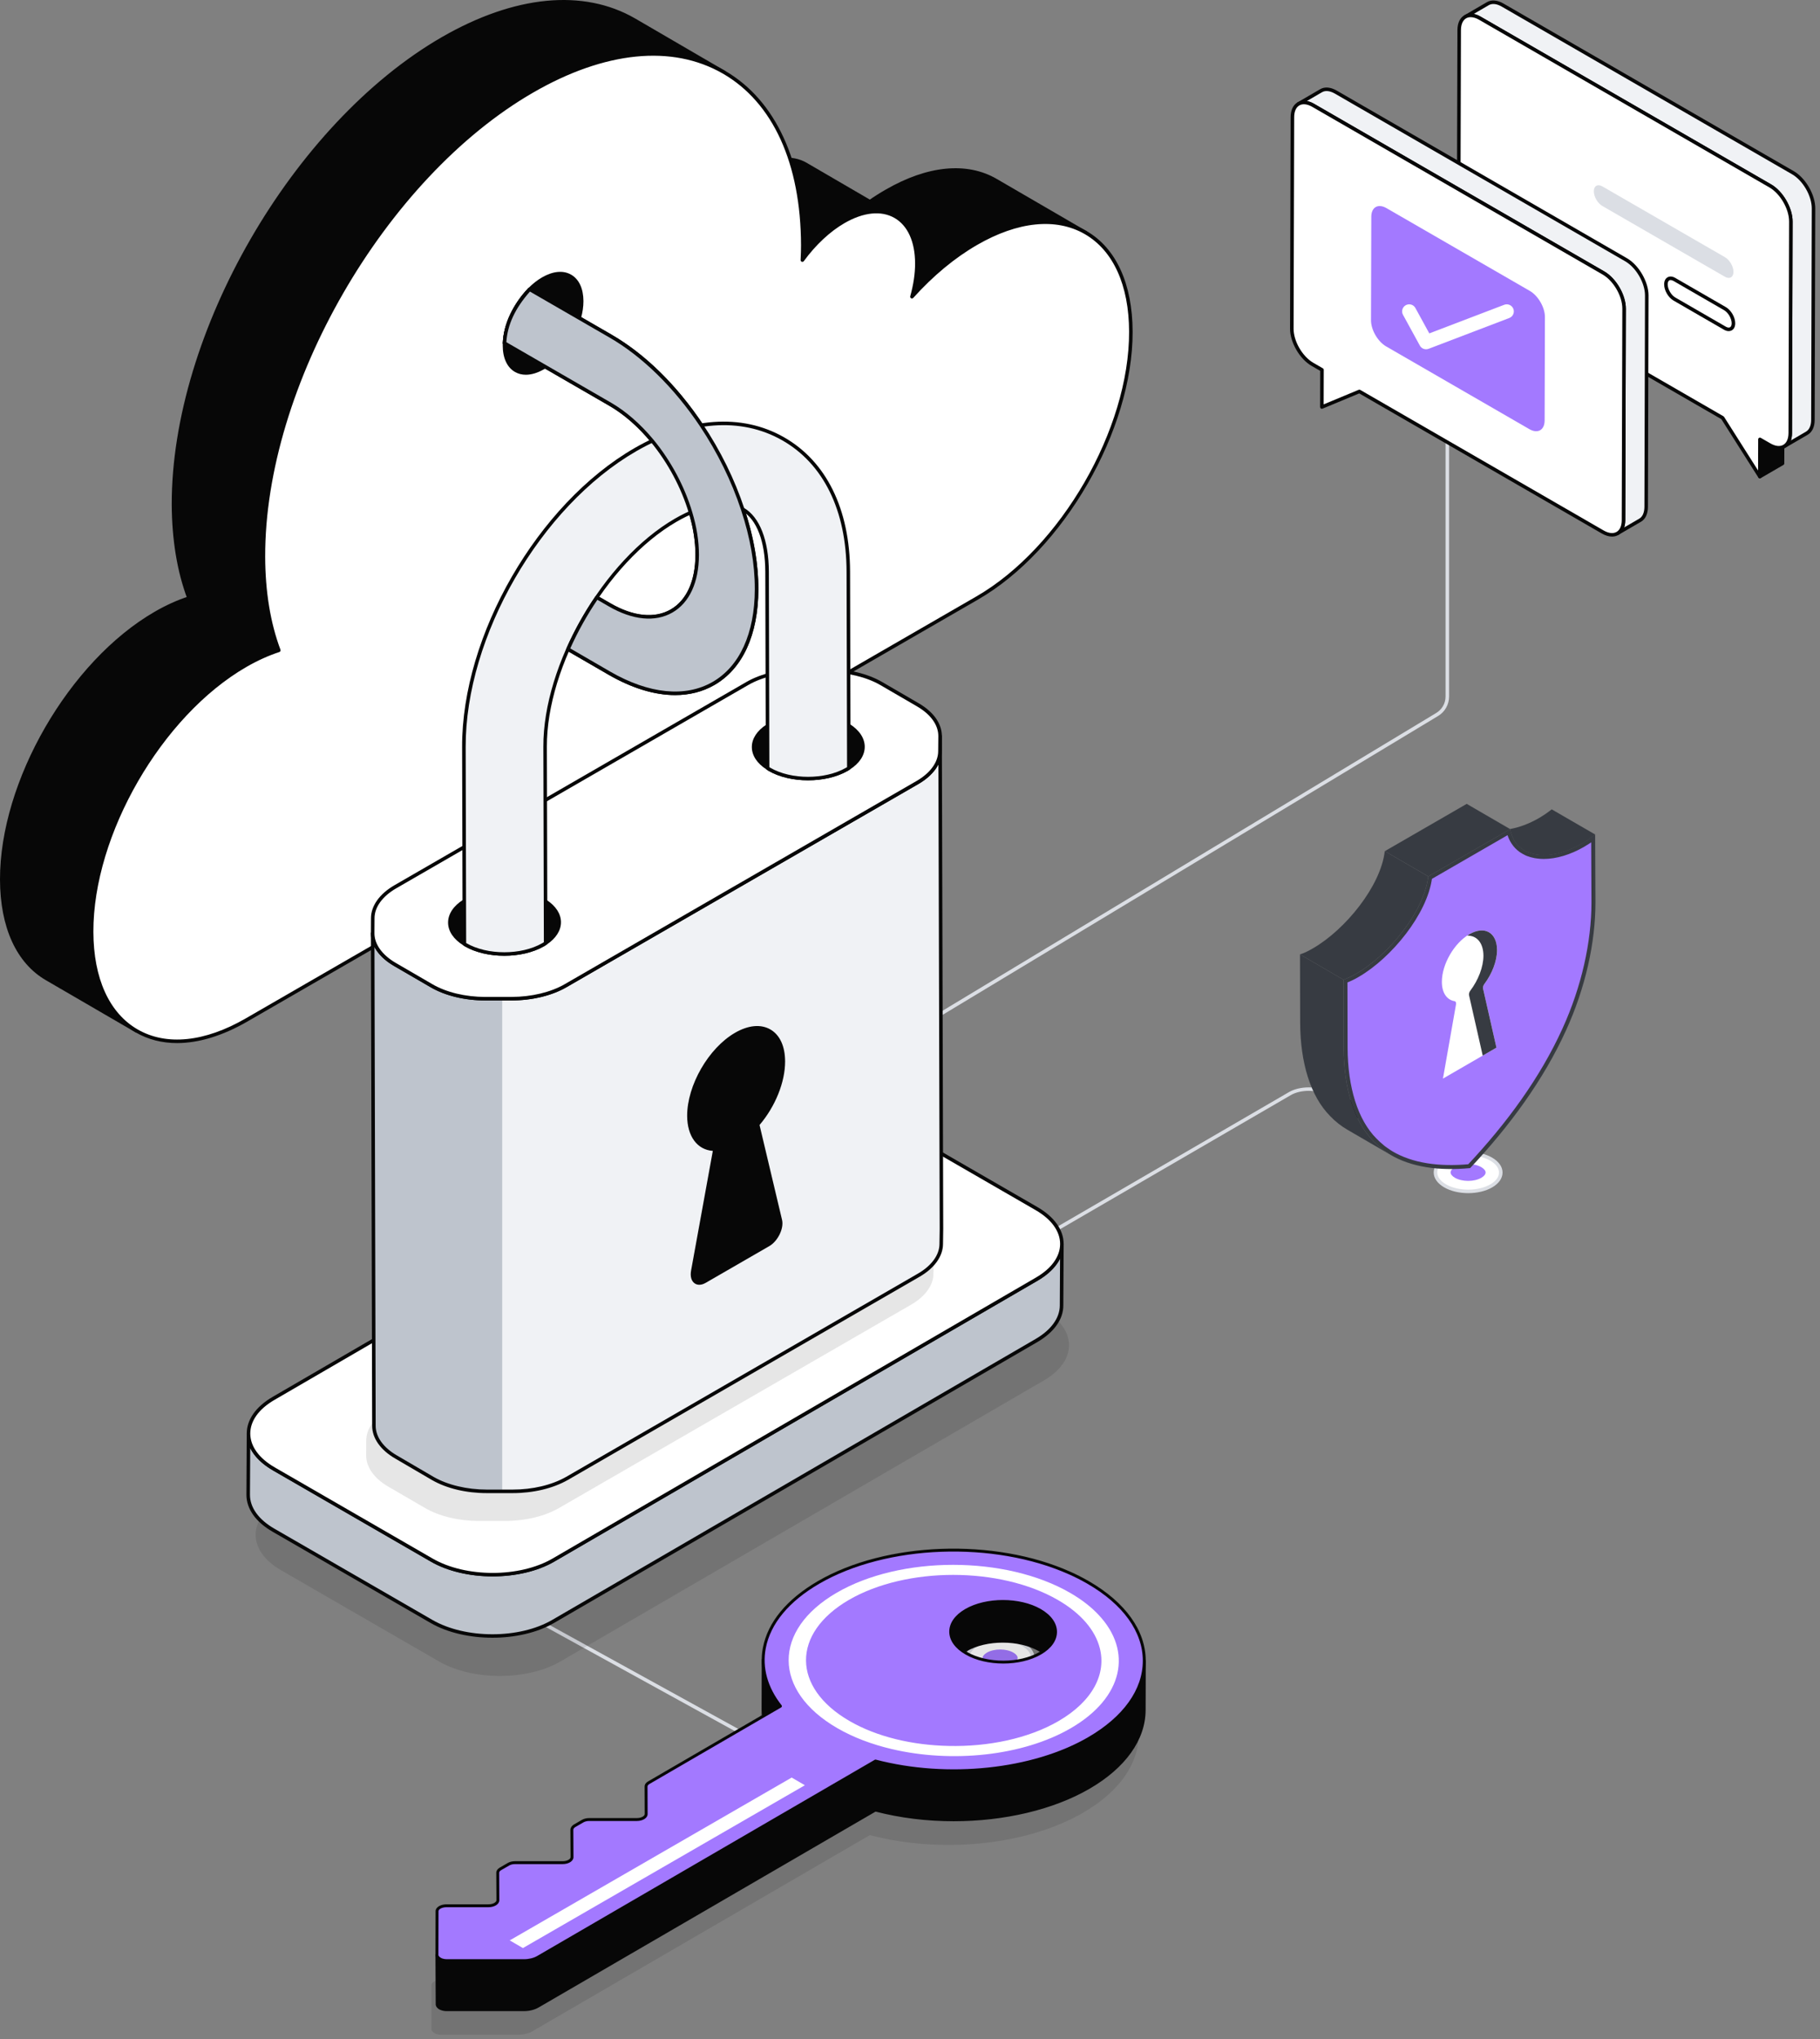 <svg xmlns="http://www.w3.org/2000/svg" width="308" height="345" viewBox="0 0 308 345" fill="none"><rect x="0" y="0" width="308" height="345" fill="#808080" stroke="none"/><path d="M153.494 222.955C153.391 222.955 153.291 222.901 153.236 222.806C153.153 222.663 153.201 222.48 153.344 222.397L218.126 184.767C219.975 183.693 222.992 183.692 224.854 184.767L247.62 197.91C247.763 197.993 247.812 198.176 247.731 198.319C247.645 198.462 247.46 198.509 247.321 198.428L224.554 185.283C222.857 184.304 220.109 184.304 218.428 185.283L153.646 222.913C153.597 222.941 153.545 222.955 153.494 222.955Z" fill="#DBDEE4"></path><path d="M155.316 174.181C155.214 174.181 155.116 174.13 155.059 174.036C154.973 173.895 155.019 173.711 155.16 173.624L243.023 120.64C244.015 120.063 244.631 118.995 244.631 117.849V58.784C244.631 58.618 244.766 58.484 244.93 58.484C245.095 58.484 245.23 58.618 245.23 58.784V117.849C245.23 119.207 244.502 120.473 243.328 121.155L155.469 174.138C155.423 174.167 155.369 174.181 155.316 174.181Z" fill="#DBDEE4"></path><path d="M135.761 298.407C134.851 298.407 133.94 298.172 133.129 297.699L51.148 252.558C51.005 252.475 50.958 252.293 51.041 252.148C51.122 252.005 51.306 251.958 51.451 252.041L133.431 297.181C134.866 298.017 136.654 298.018 138.092 297.182L170.693 278.237C170.838 278.155 171.019 278.202 171.103 278.347C171.186 278.489 171.139 278.672 170.996 278.757L138.394 297.702C137.58 298.17 136.669 298.407 135.761 298.407Z" fill="#DBDEE4"></path><path d="M165.351 278.235C163.185 279.485 163.173 281.512 165.325 282.763C167.477 284.013 170.977 284.013 173.143 282.763C175.309 281.512 175.32 279.485 173.168 278.235C171.016 276.984 167.515 276.984 165.351 278.235Z" fill="white"></path><path d="M169.23 283.992C167.76 283.992 166.291 283.668 165.176 283.02C164.044 282.361 163.42 281.468 163.422 280.504C163.423 279.533 164.056 278.634 165.204 277.972C167.448 276.676 171.09 276.676 173.32 277.972C174.453 278.631 175.076 279.524 175.074 280.488C175.072 281.457 174.44 282.356 173.294 283.018C172.171 283.666 170.699 283.992 169.23 283.992ZM165.502 278.49C164.548 279.041 164.021 279.757 164.019 280.504C164.018 281.244 164.535 281.954 165.477 282.5C167.54 283.7 170.914 283.702 172.994 282.5C173.948 281.949 174.473 281.235 174.475 280.488C174.476 279.748 173.959 279.038 173.017 278.491C170.951 277.29 167.581 277.29 165.502 278.49Z" fill="#DBDEE4"></path><path d="M169.238 281.918C170.083 281.918 170.899 281.726 171.479 281.391C171.945 281.122 172.213 280.792 172.213 280.485C172.213 280.181 171.952 279.855 171.495 279.589C170.919 279.254 170.106 279.062 169.263 279.062C168.419 279.062 167.602 279.254 167.023 279.589C166.556 279.858 166.289 280.19 166.289 280.497C166.289 280.801 166.55 281.127 167.008 281.393C167.581 281.726 168.395 281.918 169.238 281.918Z" fill="#A379FF"></path><path d="M150.17 292.78C151.077 292.78 151.954 292.574 152.577 292.213C153.078 291.924 153.365 291.569 153.365 291.239C153.365 290.914 153.084 290.562 152.593 290.276C151.975 289.917 151.101 289.711 150.195 289.711C149.289 289.711 148.413 289.917 147.79 290.276C147.289 290.565 147.002 290.921 147 291.252C147 291.577 147.281 291.929 147.773 292.213C148.392 292.574 149.266 292.78 150.17 292.78Z" fill="#070707"></path><path d="M183.764 39.388C179.022 36.617 172.434 37.018 165.201 41.175C161.323 43.422 157.627 46.531 154.334 50.194L139.109 41.377C142.435 37.683 146.129 34.573 150.007 32.356C157.242 28.171 163.799 27.77 168.539 30.541L183.764 39.388Z" fill="#070707"></path><path d="M154.337 50.491C154.287 50.491 154.234 50.477 154.188 50.451L138.962 41.635C138.884 41.589 138.83 41.512 138.816 41.423C138.802 41.334 138.828 41.243 138.89 41.175C142.346 37.335 146.037 34.28 149.861 32.094C156.969 27.983 163.658 27.336 168.693 30.28L183.861 39.094C183.879 39.105 183.899 39.115 183.918 39.128C184.061 39.211 184.108 39.394 184.025 39.538C183.942 39.682 183.758 39.728 183.615 39.645C183.614 39.645 183.614 39.645 183.614 39.644L183.561 39.615C178.721 36.818 172.256 37.463 165.351 41.432C161.558 43.628 157.927 46.643 154.557 50.391C154.5 50.457 154.42 50.491 154.337 50.491ZM139.581 41.303L154.277 49.812C157.644 46.1 161.269 43.108 165.054 40.914C170.548 37.758 175.788 36.656 180.213 37.669L168.39 30.8C163.549 27.969 157.071 28.615 150.158 32.615C146.481 34.716 142.925 37.638 139.581 41.303Z" fill="#070707"></path><path d="M151.535 36.64C149.287 35.316 146.179 35.501 142.761 37.502C140.174 38.98 137.743 41.321 135.772 43.998L120.578 35.181C122.549 32.472 124.98 30.132 127.536 28.655C130.985 26.686 134.093 26.5 136.341 27.793L151.535 36.64Z" fill="#070707"></path><path d="M135.774 44.295C135.721 44.295 135.671 44.282 135.625 44.255L120.43 35.439C120.357 35.396 120.304 35.325 120.288 35.242C120.271 35.159 120.288 35.073 120.338 35.004C122.389 32.185 124.891 29.838 127.389 28.395C130.818 26.435 134.05 26.129 136.492 27.531L151.631 36.348C151.648 36.359 151.668 36.37 151.685 36.38H151.686C151.686 36.38 151.688 36.38 151.688 36.382C151.831 36.466 151.877 36.649 151.794 36.792C151.708 36.935 151.528 36.982 151.384 36.899L151.382 36.898H151.381L151.33 36.869C149.088 35.577 146.102 35.892 142.911 37.76C140.486 39.147 138.036 41.423 136.013 44.174C135.956 44.252 135.866 44.295 135.774 44.295ZM121.019 35.089L135.694 43.602C137.76 40.847 140.148 38.649 142.615 37.24C144.891 35.907 147.08 35.328 149.023 35.522L136.193 28.049C133.944 26.757 130.924 27.063 127.688 28.912C125.341 30.268 122.982 32.454 121.019 35.089Z" fill="#070707"></path><path d="M23.108 174.406L7.905 165.571C3.222 162.849 0.32 157.058 0.297 148.825C0.249 132.27 11.888 112.092 26.334 103.751C28.26 102.639 30.168 101.787 31.977 101.195L47.18 110.03C45.371 110.623 43.463 111.474 41.537 112.586C27.091 120.927 15.454 141.105 15.5 157.66C15.523 165.893 18.425 171.684 23.108 174.406Z" fill="#070707"></path><path d="M23.109 174.701C23.057 174.701 23.006 174.688 22.959 174.662L7.755 165.826C2.777 162.933 0.023 156.895 0 148.823C-0.046 132.188 11.7 111.851 26.186 103.488C28.086 102.391 30.003 101.522 31.886 100.906C31.967 100.878 32.055 100.889 32.13 100.932L47.334 109.767C47.435 109.825 47.493 109.941 47.481 110.057C47.469 110.176 47.389 110.274 47.277 110.311C45.434 110.914 43.553 111.765 41.69 112.842C27.37 121.11 15.756 141.214 15.804 157.656C15.825 165.499 18.469 171.35 23.249 174.135L23.263 174.142C23.406 174.225 23.453 174.408 23.37 174.552C23.312 174.648 23.212 174.701 23.109 174.701ZM31.944 101.517C30.143 102.118 28.305 102.955 26.485 104.007C12.165 112.275 0.552 132.378 0.599 148.821C0.621 156.67 3.27 162.526 8.058 165.309L19.887 172.184C16.859 168.888 15.222 163.877 15.204 157.66C15.157 141.025 26.903 120.688 41.389 112.324C43.079 111.349 44.784 110.553 46.464 109.956L31.944 101.517Z" fill="#070707"></path><path d="M122.538 12.235C114.227 7.403 102.744 8.08 90.09 15.405C64.847 29.967 44.498 65.278 44.591 94.216C44.591 100.28 45.514 105.575 47.177 110.038L31.983 101.191C30.321 96.758 29.398 91.433 29.367 85.367C29.306 56.43 49.653 21.15 74.897 6.558C87.549 -0.738 99.033 -1.415 107.345 3.388L122.538 12.235Z" fill="#070707"></path><path d="M47.174 110.335C47.121 110.335 47.069 110.321 47.023 110.295L31.829 101.447C31.769 101.412 31.723 101.358 31.698 101.294C29.981 96.709 29.095 91.351 29.063 85.367C29.001 56.363 49.495 20.893 74.743 6.297C87.085 -0.819 98.716 -1.944 107.491 3.127L122.677 11.971C122.68 11.972 122.682 11.974 122.685 11.976C122.828 12.058 122.875 12.241 122.792 12.386C122.709 12.528 122.525 12.576 122.382 12.493C113.801 7.504 102.385 8.63 90.235 15.663C65.137 30.142 44.793 65.378 44.885 94.213C44.885 100.068 45.748 105.357 47.452 109.932C47.496 110.051 47.461 110.184 47.364 110.266C47.312 110.31 47.243 110.335 47.174 110.335ZM32.224 100.984L46.616 109.364C45.072 104.903 44.289 99.812 44.289 94.213C44.197 65.189 64.675 29.718 89.939 15.144C100.164 9.225 109.899 7.435 117.929 9.897L107.191 3.644C98.608 -1.314 87.189 -0.188 75.044 6.816C49.96 21.316 29.602 56.552 29.663 85.364C29.694 91.233 30.556 96.488 32.224 100.984Z" fill="#070707"></path><path d="M90.084 15.399C115.282 0.851 135.769 12.571 135.852 41.503C135.855 42.338 135.818 43.151 135.781 44.01C137.743 41.317 140.177 38.984 142.752 37.497C149.591 33.548 155.132 36.729 155.155 44.566C155.159 46.372 154.851 48.315 154.324 50.203C157.64 46.523 161.333 43.418 165.205 41.183C179.613 32.866 191.325 39.563 191.372 56.118C191.42 72.696 179.781 92.851 165.375 101.169C150.929 109.509 56.114 164.251 41.706 172.57C27.26 180.91 15.546 174.235 15.5 157.658C15.453 141.103 27.091 120.925 41.537 112.584C43.463 111.472 45.371 110.62 47.18 110.028C45.514 105.583 44.593 100.279 44.577 94.203C44.492 65.271 64.847 29.969 90.084 15.399Z" fill="white"></path><path d="M29.966 176.47C27.425 176.47 25.078 175.879 23.006 174.687C17.997 171.804 15.226 165.757 15.203 157.657C15.157 141.022 26.903 120.686 41.389 112.322C43.191 111.282 45.006 110.448 46.794 109.838C45.141 105.307 44.295 100.048 44.278 94.201C44.197 65.189 64.679 29.721 89.937 15.136C102.251 8.028 113.854 6.885 122.603 11.922C131.302 16.927 136.114 27.432 136.154 41.5C136.156 42.026 136.142 42.54 136.122 43.062C138.048 40.602 140.324 38.553 142.605 37.235C146.017 35.266 149.239 34.955 151.678 36.358C154.104 37.754 155.446 40.668 155.457 44.562C155.462 45.97 155.273 47.529 154.909 49.127C158.113 45.72 161.523 42.963 165.06 40.92C172.141 36.832 178.818 36.178 183.862 39.08C188.877 41.966 191.651 48.014 191.676 56.112C191.723 72.746 179.995 93.072 165.53 101.424L41.861 172.825C37.667 175.247 33.617 176.47 29.966 176.47ZM90.088 15.396L90.237 15.656C65.143 30.143 44.794 65.377 44.877 94.199C44.894 100.1 45.764 105.39 47.464 109.92C47.492 109.997 47.488 110.081 47.453 110.155C47.418 110.229 47.353 110.284 47.276 110.31C45.433 110.914 43.553 111.765 41.69 112.841C27.37 121.11 15.756 141.213 15.804 157.656C15.825 165.532 18.49 171.397 23.307 174.168C28.164 176.962 34.646 176.301 41.561 172.308L165.231 100.907C179.531 92.651 191.126 72.558 191.077 56.115C191.055 48.24 188.387 42.374 183.564 39.599C178.712 36.808 172.249 37.461 165.36 41.439C161.581 43.62 157.944 46.635 154.551 50.4C154.457 50.503 154.303 50.529 154.185 50.461C154.064 50.394 154.002 50.252 154.041 50.119C154.583 48.177 154.867 46.256 154.861 44.563C154.85 40.892 153.615 38.163 151.382 36.877C149.133 35.584 146.124 35.895 142.908 37.752C140.464 39.164 138.022 41.447 136.03 44.182C135.953 44.288 135.81 44.331 135.689 44.288C135.564 44.245 135.481 44.125 135.487 43.993L135.495 43.812C135.529 43.019 135.561 42.27 135.558 41.5C135.52 27.655 130.813 17.333 122.307 12.439C113.748 7.515 102.361 8.656 90.238 15.654L90.088 15.396Z" fill="#070707"></path><g opacity="0.1"><path d="M176.609 221.603C182.318 224.899 182.349 230.237 176.676 233.533L94.869 281.074C89.209 284.362 79.982 284.37 74.272 281.074L47.563 265.654C41.854 262.358 41.835 257.014 47.495 253.724L129.303 206.183C134.975 202.887 144.19 202.887 149.899 206.183L176.609 221.603Z" fill="black"></path></g><path d="M179.71 210.469L179.649 220.855C179.649 222.996 178.242 225.122 175.426 226.775L93.604 274.302C92.012 275.236 90.146 275.893 88.159 276.291C85.237 276.902 82.039 276.933 79.087 276.414C76.869 276.031 74.774 275.328 73.013 274.303L46.306 258.89C43.43 257.237 42.008 255.05 42.008 252.893L42.054 242.553C42.054 244.694 43.492 246.866 46.352 248.503L73.06 263.932C74.803 264.941 76.869 265.646 79.087 266.027C82.054 266.547 85.236 266.517 88.159 265.92C90.178 265.522 92.058 264.865 93.65 263.931L175.472 216.388C178.273 214.751 179.681 212.61 179.71 210.469Z" fill="#BEC4CD"></path><path d="M83.335 277.076C79.552 277.076 75.761 276.242 72.865 274.574L46.15 259.149C43.282 257.503 41.703 255.28 41.703 252.89L41.76 242.548C41.761 242.384 41.895 242.25 42.059 242.25C42.059 242.25 42.059 242.25 42.061 242.25C42.225 242.25 42.359 242.386 42.359 242.55C42.359 244.691 43.832 246.716 46.506 248.252L73.203 263.676C78.827 266.917 87.931 266.917 93.499 263.676L175.317 216.138C177.936 214.604 179.389 212.59 179.407 210.472C179.409 210.306 179.567 210.145 179.708 210.176C179.872 210.177 180.006 210.312 180.005 210.477V210.478V210.48L179.948 220.855C179.948 223.189 178.396 225.384 175.579 227.035L93.761 274.574C90.895 276.242 87.118 277.076 83.335 277.076ZM42.345 244.994L42.302 252.892C42.302 255.056 43.775 257.094 46.449 258.63L73.165 274.055C78.788 277.296 87.894 277.297 93.459 274.055L175.277 226.516C177.902 224.977 179.349 222.964 179.349 220.851L179.392 212.937C178.693 214.329 177.41 215.604 175.618 216.653L93.8 264.192C88.066 267.528 78.693 267.528 72.904 264.192L46.207 248.768C44.36 247.709 43.047 246.413 42.345 244.994Z" fill="#070707"></path><path d="M175.398 204.462C181.107 207.759 181.138 213.096 175.465 216.393L93.658 263.933C87.998 267.222 78.771 267.229 73.062 263.933L46.352 248.513C40.643 245.217 40.624 239.873 46.285 236.583L128.092 189.043C133.764 185.746 142.979 185.746 148.688 189.043L175.398 204.462Z" fill="white"></path><g opacity="0.1"><path d="M65.804 238.381C63.373 239.785 61.995 241.693 61.983 243.678L61.969 246.226C61.958 248.21 63.316 250.12 65.731 251.522L71.914 255.116C74.34 256.525 77.619 257.313 81.057 257.319L85.447 257.313C88.883 257.319 92.182 256.526 94.613 255.122L154.161 220.742C156.593 219.338 157.97 217.43 157.972 215.44L157.996 212.898C157.998 210.907 156.649 209.004 154.226 207.595L148.042 204.001C145.627 202.597 142.337 201.805 138.91 201.805H134.511C131.084 201.805 127.785 202.597 125.355 204.001L65.804 238.381Z" fill="black"></path></g><path d="M83.374 266.698C79.591 266.698 75.803 265.864 72.914 264.196L46.205 248.775C43.34 247.12 41.759 244.904 41.758 242.531C41.755 240.173 43.309 237.97 46.135 236.327L127.944 188.785C133.687 185.447 143.06 185.447 148.84 188.785L175.55 204.204C178.417 205.86 179.999 208.078 180.002 210.448C180.005 212.805 178.448 215.007 175.619 216.652L93.81 264.193C90.938 265.864 87.157 266.698 83.374 266.698ZM138.378 186.872C134.704 186.872 131.033 187.683 128.245 189.302L46.437 236.844C43.801 238.376 42.352 240.394 42.355 242.531C42.358 244.681 43.831 246.715 46.502 248.257L73.212 263.677C78.826 266.918 87.93 266.918 93.507 263.677L175.316 216.136C177.955 214.603 179.405 212.583 179.403 210.451C179.4 208.303 177.926 206.269 175.25 204.725L148.541 189.305C145.733 187.683 142.052 186.872 138.378 186.872Z" fill="#070707"></path><path d="M159.33 207.907L159.292 210.44C159.292 212.431 157.9 214.344 155.484 215.736L95.948 250.121C93.494 251.513 90.207 252.305 86.768 252.305H82.379C78.939 252.305 75.653 251.513 73.237 250.121L67.052 246.507C64.635 245.115 63.282 243.201 63.282 241.231L63.07 157.903C63.07 159.875 64.424 161.769 66.84 163.16L73.025 166.754C75.441 168.166 78.727 168.959 82.167 168.959H86.536C89.976 168.959 93.282 168.166 95.716 166.754L155.27 132.386C157.706 130.975 159.078 129.063 159.078 127.07L159.098 124.539L159.33 207.907Z" fill="#F0F2F5"></path><path d="M84.989 168.955H82.167C78.727 168.955 75.441 168.162 73.025 166.75L66.84 163.156C64.424 161.765 63.07 159.871 63.07 157.898L63.282 241.226C63.282 243.199 64.635 245.111 67.052 246.503L73.237 250.117C75.653 251.508 78.939 252.301 82.379 252.301H84.987V168.955H84.989Z" fill="#BEC4CD"></path><path d="M86.763 252.607H82.376C78.874 252.607 75.573 251.818 73.083 250.383L66.896 246.767C64.408 245.334 62.979 243.316 62.979 241.232L62.766 157.925C62.766 157.919 62.766 157.911 62.766 157.905C62.766 157.905 62.766 157.905 62.766 157.904C62.766 157.738 62.899 157.604 63.065 157.604C63.23 157.604 63.365 157.738 63.365 157.902V157.924C63.374 159.768 64.692 161.581 66.985 162.902L73.171 166.498C75.561 167.892 78.752 168.66 82.162 168.66H86.531C89.896 168.66 93.189 167.872 95.562 166.498L155.116 132.13C157.44 130.782 158.773 128.939 158.773 127.073L158.793 124.539C158.795 124.374 158.928 124.242 159.093 124.242C159.093 124.242 159.093 124.242 159.094 124.242C159.259 124.242 159.392 124.376 159.392 124.54L159.624 207.907C159.624 207.908 159.624 207.91 159.624 207.913L159.586 210.446C159.586 212.522 158.142 214.548 155.628 215.997L96.094 250.383C93.562 251.818 90.249 252.607 86.763 252.607ZM63.371 160.223L63.578 241.232C63.578 243.096 64.898 244.926 67.197 246.25L73.384 249.865C75.749 251.226 79.026 252.008 82.376 252.008H86.763C90.148 252.008 93.357 251.246 95.797 249.864L155.328 215.478C157.654 214.138 158.987 212.303 158.987 210.441L159.025 207.907L158.807 129.325C158.168 130.574 157.007 131.726 155.417 132.647L95.863 167.015C93.366 168.462 90.051 169.259 86.532 169.259H82.164C78.651 169.259 75.35 168.462 72.869 167.015L66.684 163.421C65.145 162.535 64.011 161.427 63.371 160.223Z" fill="#070707"></path><path d="M66.898 150.022C64.466 151.426 63.089 153.334 63.076 155.318L63.063 157.866C63.052 159.851 64.41 161.76 66.824 163.163L73.008 166.757C75.433 168.165 78.713 168.953 82.15 168.959L86.54 168.953C89.976 168.959 93.276 168.167 95.707 166.763L155.255 132.383C157.686 130.979 159.066 129.071 159.066 127.08L159.09 124.538C159.092 122.548 157.743 120.645 155.319 119.236L149.135 115.642C146.721 114.238 143.431 113.445 140.004 113.445H135.605C132.178 113.445 128.879 114.238 126.449 115.642L66.898 150.022Z" fill="white"></path><path d="M82.155 169.262C78.64 169.255 75.341 168.46 72.862 167.019L66.676 163.425C64.18 161.973 62.757 159.949 62.766 157.868L62.781 155.319C62.792 153.24 64.24 151.215 66.752 149.765L126.299 115.385C128.76 113.964 132.151 113.148 135.606 113.148H140.005C143.458 113.148 146.842 113.964 149.289 115.385L155.472 118.979C158.002 120.449 159.394 122.424 159.392 124.541L159.368 127.086C159.366 129.164 157.922 131.192 155.406 132.645L95.859 167.025C93.403 168.443 90.022 169.255 86.58 169.255C86.567 169.255 86.555 169.255 86.543 169.255L82.155 169.262ZM135.607 113.749C132.256 113.749 128.973 114.535 126.6 115.906L67.053 150.286C64.73 151.627 63.391 153.462 63.382 155.324L63.366 157.872C63.357 159.732 64.673 161.568 66.979 162.909L73.164 166.503C75.553 167.891 78.746 168.658 82.155 168.664L86.544 168.658C86.557 168.658 86.567 168.658 86.581 168.658C89.922 168.658 93.194 167.875 95.561 166.508L155.108 132.127C157.435 130.783 158.769 128.946 158.77 127.085L158.795 124.539C158.796 122.649 157.509 120.858 155.171 119.498L148.987 115.904C146.631 114.534 143.357 113.749 140.006 113.749H135.607Z" fill="#070707"></path><path d="M143.645 129.937C143.542 130.023 143.422 130.092 143.301 130.16C139.676 132.239 133.833 132.256 130.225 130.16C130.105 130.09 130.002 130.023 129.898 129.937C126.737 127.926 126.754 124.833 129.881 122.822C130.001 122.736 130.122 122.65 130.259 122.581C133.885 120.484 139.744 120.467 143.353 122.564C143.456 122.616 143.542 122.684 143.628 122.736C146.841 124.765 146.841 127.909 143.645 129.937Z" fill="#070707"></path><path d="M136.747 132.018C134.325 132.018 131.91 131.485 130.076 130.421C129.942 130.344 129.827 130.267 129.709 130.17C128.127 129.166 127.237 127.817 127.234 126.39C127.231 124.962 128.115 123.607 129.723 122.573C129.846 122.486 129.976 122.392 130.128 122.317C133.821 120.182 139.83 120.172 143.505 122.309C143.565 122.338 143.634 122.384 143.699 122.427L143.783 122.483C145.433 123.524 146.339 124.893 146.341 126.341C146.344 127.782 145.448 129.146 143.823 130.183C143.711 130.273 143.584 130.347 143.455 130.421C141.598 131.485 139.169 132.018 136.747 132.018ZM136.836 121.303C134.513 121.303 132.185 121.817 130.411 122.843C130.273 122.913 130.168 122.989 130.061 123.066C128.617 123.995 127.83 125.172 127.833 126.389C127.836 127.604 128.628 128.774 130.061 129.686C130.18 129.783 130.271 129.841 130.377 129.901C133.876 131.935 139.61 131.935 143.157 129.901C143.264 129.84 143.369 129.782 143.458 129.708C143.467 129.7 143.478 129.693 143.49 129.685C144.946 128.76 145.746 127.573 145.745 126.339C145.743 125.104 144.937 123.914 143.471 122.991L143.367 122.923C143.321 122.893 143.275 122.86 143.223 122.834C141.461 121.813 139.151 121.303 136.836 121.303Z" fill="#070707"></path><path d="M92.343 159.564C92.204 159.667 92.067 159.753 91.912 159.839C88.269 161.935 82.411 161.935 78.801 159.839C78.732 159.805 78.663 159.753 78.595 159.7C75.296 157.673 75.313 154.493 78.578 152.449C78.681 152.38 78.767 152.311 78.87 152.26C82.478 150.163 88.338 150.163 91.946 152.26C92.084 152.329 92.204 152.415 92.324 152.5C95.401 154.512 95.401 157.536 92.343 159.564Z" fill="#070707"></path><path d="M85.348 161.699C82.918 161.699 80.495 161.164 78.653 160.095C78.59 160.064 78.511 160.008 78.432 159.948C76.762 158.922 75.834 157.551 75.828 156.094C75.822 154.63 76.742 153.245 78.421 152.194L78.492 152.145C78.573 152.086 78.651 152.034 78.739 151.99C82.413 149.856 88.411 149.856 92.099 151.999C92.234 152.065 92.368 152.16 92.501 152.254C94.064 153.275 94.931 154.613 94.934 156.017C94.939 157.421 94.08 158.765 92.517 159.805C92.372 159.914 92.225 160.004 92.061 160.097C90.208 161.164 87.775 161.699 85.348 161.699ZM85.407 150.984C83.095 150.984 80.785 151.495 79.026 152.518C78.948 152.558 78.894 152.596 78.837 152.636L78.75 152.698C77.246 153.639 76.423 154.843 76.429 156.092C76.435 157.335 77.26 158.525 78.756 159.445C78.842 159.507 78.889 159.545 78.939 159.57C82.471 161.62 88.218 161.619 91.767 159.577C91.913 159.496 92.039 159.418 92.167 159.322C92.171 159.319 92.176 159.315 92.182 159.312C93.577 158.386 94.343 157.217 94.338 156.02C94.335 154.825 93.564 153.664 92.167 152.75C92.048 152.665 91.941 152.589 91.818 152.527C90.045 151.497 87.725 150.984 85.407 150.984Z" fill="#070707"></path><path d="M98.434 50.939C98.434 51.854 98.293 52.825 98.019 53.794C97.147 57.043 94.901 60.324 92.232 62.013C92.133 62.079 92.024 62.144 91.915 62.21C88.318 64.291 85.386 62.612 85.375 58.471C85.375 58.33 85.375 58.199 85.386 58.056C85.506 54.928 87.238 51.343 89.627 48.956C90.335 48.248 91.087 47.647 91.883 47.189C95.48 45.106 98.413 46.796 98.434 50.939Z" fill="#070707"></path><path d="M88.99 63.402C88.319 63.402 87.698 63.243 87.149 62.927C85.82 62.164 85.084 60.58 85.078 58.468C85.078 58.318 85.078 58.179 85.09 58.029C85.21 54.9 86.907 51.249 89.417 48.74C90.167 47.991 90.947 47.381 91.735 46.926C93.571 45.865 95.317 45.702 96.65 46.467C97.985 47.232 98.725 48.819 98.736 50.934V50.935C98.736 51.88 98.593 52.868 98.311 53.872C97.4 57.272 95.078 60.566 92.396 62.264C92.313 62.32 92.211 62.38 92.11 62.442C91.004 63.082 89.946 63.402 88.99 63.402ZM94.798 46.592C93.956 46.592 93.015 46.879 92.035 47.446C91.291 47.874 90.552 48.452 89.841 49.164C87.433 51.573 85.803 55.066 85.689 58.066C85.677 58.212 85.677 58.336 85.677 58.468C85.683 60.356 86.311 61.755 87.447 62.408C88.588 63.064 90.122 62.899 91.769 61.947C91.893 61.872 91.984 61.816 92.067 61.761C94.637 60.136 96.858 56.978 97.733 53.713C98.001 52.757 98.137 51.825 98.137 50.935C98.128 49.042 97.494 47.639 96.354 46.985C95.892 46.724 95.368 46.592 94.798 46.592Z" fill="#070707"></path><path d="M98.434 96.203C98.434 97.206 98.271 98.263 97.955 99.321C96.996 102.591 94.685 105.84 91.981 107.431C91.96 107.453 91.938 107.463 91.915 107.474C88.318 109.555 85.386 107.878 85.375 103.746V103.626C85.397 100.498 87.086 96.868 89.451 94.404C90.204 93.619 91.021 92.954 91.883 92.464C95.48 90.383 98.413 92.06 98.434 96.203Z" fill="#070707"></path><path d="M88.999 108.669C88.327 108.669 87.7 108.511 87.146 108.193C85.819 107.43 85.084 105.851 85.078 103.745V103.623C85.1 100.502 86.732 96.802 89.238 94.195C90.036 93.363 90.876 92.692 91.735 92.202C93.575 91.139 95.32 90.976 96.653 91.739C97.985 92.503 98.724 94.086 98.735 96.198V96.2C98.735 97.232 98.569 98.31 98.242 99.403C97.234 102.843 94.836 106.093 92.135 107.685C92.142 107.691 92.093 107.718 92.049 107.74C90.986 108.356 89.946 108.669 88.999 108.669ZM94.804 91.864C93.961 91.864 93.018 92.151 92.035 92.719C91.224 93.182 90.43 93.816 89.671 94.607C87.265 97.111 85.697 100.65 85.677 103.623V103.742C85.683 105.623 86.31 107.019 87.445 107.671C88.589 108.327 90.121 108.164 91.769 107.21C91.786 107.193 91.81 107.179 91.832 107.167C94.409 105.649 96.701 102.534 97.669 99.23C97.981 98.192 98.137 97.172 98.137 96.198C98.128 94.308 97.495 92.908 96.359 92.255C95.896 91.996 95.374 91.864 94.804 91.864Z" fill="#070707"></path><path d="M103.3 56.858L98.019 53.801L89.627 48.961C87.082 51.767 85.55 54.778 85.386 58.062L92.232 62.019L103.268 68.399C111.41 73.098 118.015 84.542 117.993 93.906C117.961 103.259 111.312 107.051 103.17 102.343L97.953 99.329L89.452 94.413C87.086 96.876 85.397 100.506 85.375 103.635L91.98 107.44L103.136 113.897C116.826 121.8 127.999 115.434 128.042 99.704C128.087 83.977 116.99 64.76 103.3 56.858Z" fill="#BEC4CD"></path><path d="M114.256 117.6C110.791 117.6 106.957 116.443 102.989 114.153L85.227 103.891C85.133 103.837 85.077 103.737 85.078 103.63C85.1 100.512 86.732 96.812 89.238 94.204C89.334 94.104 89.485 94.082 89.603 94.151L103.321 102.08C107.175 104.309 110.791 104.679 113.499 103.121C116.19 101.575 117.681 98.302 117.697 93.902C117.718 84.631 111.178 73.306 103.12 68.657L85.238 58.318C85.141 58.261 85.083 58.157 85.089 58.043C85.249 54.819 86.66 51.782 89.407 48.755C89.502 48.65 89.657 48.626 89.778 48.696L103.453 56.593C117.224 64.54 128.389 83.88 128.346 99.701C128.324 107.392 125.681 113.142 120.905 115.892C118.924 117.035 116.681 117.6 114.256 117.6ZM85.68 103.461L103.289 113.635C109.837 117.414 115.986 118.035 120.606 115.376C125.189 112.737 127.725 107.17 127.747 99.702C127.79 84.072 116.757 64.967 103.154 57.114L89.689 49.338C87.198 52.14 85.891 54.943 85.699 57.892L103.421 68.139C111.645 72.884 118.319 84.442 118.297 93.906C118.28 98.527 116.683 101.985 113.798 103.642C110.894 105.31 107.069 104.94 103.023 102.601L89.51 94.79C87.241 97.231 85.757 100.592 85.68 103.461Z" fill="#070707"></path><path d="M143.645 129.93C143.542 130.016 143.422 130.085 143.301 130.153C139.676 132.233 133.833 132.25 130.225 130.153C130.105 130.084 130.002 130.016 129.898 129.93L129.881 122.815L129.812 96.733C129.795 91.492 128.3 87.643 125.721 86.165C123.092 84.687 118.968 85.34 114.38 87.987C102.351 94.946 92.197 112.49 92.247 126.322L92.317 152.491L92.333 159.554C92.195 159.656 92.058 159.742 91.903 159.828C88.26 161.925 82.402 161.925 78.792 159.828C78.723 159.795 78.654 159.742 78.586 159.69L78.569 152.439L78.5 126.356C78.448 107.592 91.181 85.511 107.506 76.078C116.544 70.871 125.428 70.201 132.507 74.223C139.604 78.261 143.522 86.251 143.556 96.699L143.625 122.731L143.645 129.93Z" fill="#F0F2F5"></path><path d="M85.34 161.695C82.91 161.695 80.486 161.161 78.644 160.092C78.581 160.061 78.503 160.004 78.423 159.944C78.348 159.888 78.289 159.791 78.289 159.696L78.203 126.361C78.151 107.499 90.958 85.301 107.358 75.822C116.505 70.554 125.491 69.895 132.658 73.965C139.846 78.056 143.824 86.13 143.858 96.7L143.944 129.932C143.944 130.022 143.906 130.106 143.837 130.163C143.721 130.26 143.588 130.336 143.453 130.415C139.739 132.545 133.739 132.544 130.074 130.416C129.94 130.339 129.825 130.263 129.707 130.166C129.638 130.109 129.598 130.025 129.598 129.936L129.512 96.738C129.495 91.612 128.059 87.854 125.572 86.428C123.033 85.003 119.009 85.665 114.53 88.25C102.564 95.174 92.496 112.611 92.548 126.326L92.634 159.559C92.634 159.653 92.59 159.742 92.514 159.798C92.367 159.911 92.218 160.003 92.05 160.095C90.199 161.161 87.766 161.695 85.34 161.695ZM78.89 159.542C78.902 159.551 78.918 159.559 78.93 159.565C82.463 161.616 88.209 161.614 91.758 159.573C91.858 159.517 91.949 159.462 92.038 159.404L91.952 126.327C91.9 112.424 102.103 94.749 114.233 87.731C118.901 85.038 123.144 84.375 125.87 85.908C128.549 87.444 130.096 91.39 130.114 96.736L130.2 129.787C130.255 129.826 130.314 129.862 130.377 129.899C133.876 131.932 139.61 131.932 143.156 129.899C143.222 129.86 143.287 129.823 143.35 129.785L143.264 96.704C143.23 86.358 139.361 78.467 132.367 74.487C125.392 70.525 116.617 71.185 107.664 76.343C91.433 85.723 78.756 107.694 78.807 126.361L78.89 159.542Z" fill="#070707"></path><path d="M124.546 174.986C120.15 177.524 116.578 183.709 116.594 188.783C116.605 192.343 118.385 194.425 120.993 194.423L117.25 215.016C116.953 216.68 117.936 217.551 119.282 216.773L130.049 210.557C131.395 209.78 132.369 207.78 132.064 206.462L128.217 190.251C130.817 187.245 132.58 183.118 132.57 179.558C132.556 174.486 128.962 172.438 124.546 174.986Z" fill="#070707"></path><path d="M118.34 217.359C118.051 217.359 117.784 217.281 117.558 217.121C116.997 216.73 116.776 215.942 116.951 214.963L120.631 194.709C117.991 194.524 116.3 192.24 116.289 188.784C116.274 183.62 119.908 177.314 124.392 174.726C126.631 173.433 128.752 173.233 130.367 174.161C131.97 175.084 132.856 176.999 132.864 179.557C132.875 183.062 131.219 187.177 128.537 190.33L132.35 206.394C132.683 207.835 131.634 209.983 130.193 210.816L119.426 217.032C119.052 217.25 118.681 217.359 118.34 217.359ZM120.989 194.123C121.078 194.123 121.163 194.163 121.218 194.23C121.275 194.298 121.3 194.388 121.284 194.476L117.541 215.069C117.41 215.797 117.547 216.381 117.902 216.631C118.201 216.842 118.636 216.799 119.128 216.515L129.895 210.298C131.116 209.593 132.045 207.727 131.769 206.531L127.921 190.321C127.9 190.227 127.924 190.129 127.986 190.057C130.635 186.993 132.277 182.971 132.267 179.56C132.259 177.225 131.48 175.493 130.069 174.682C128.649 173.864 126.74 174.064 124.693 175.245C120.375 177.737 116.874 183.81 116.89 188.782C116.897 192.077 118.467 194.123 120.986 194.123C120.986 194.123 120.988 194.123 120.989 194.123Z" fill="#070707"></path><path d="M125.677 86.14C124.055 81.21 121.646 76.344 118.689 71.928C114.471 65.615 109.12 60.2 103.292 56.843L98.015 53.787L89.617 48.945C87.072 51.753 85.538 54.759 85.375 58.054L92.226 62.009L103.256 68.385C105.825 69.87 108.246 72.028 110.367 74.586C113.275 78.117 115.582 82.421 116.855 86.726C117.591 89.147 117.978 91.58 117.978 93.889C117.954 103.246 111.303 107.04 103.156 102.323L100.998 101.076C99.113 103.833 97.466 106.79 96.119 109.823L103.131 113.89C116.818 121.789 127.985 115.425 128.036 99.692C128.047 95.336 127.199 90.706 125.677 86.14Z" fill="#BEC4CD"></path><path d="M114.246 117.593C110.782 117.593 106.948 116.438 102.984 114.149L95.972 110.082C95.838 110.005 95.786 109.841 95.847 109.701C97.21 106.635 98.86 103.677 100.753 100.906C100.841 100.777 101.015 100.737 101.15 100.815L103.308 102.062C107.165 104.294 110.782 104.666 113.493 103.108C116.183 101.562 117.671 98.287 117.683 93.886C117.683 91.616 117.31 89.235 116.573 86.813C115.316 82.563 113.032 78.29 110.138 74.775C107.983 72.176 105.552 70.055 103.11 68.644L85.228 58.314C85.131 58.257 85.072 58.153 85.079 58.041C85.238 54.816 86.651 51.775 89.399 48.746C89.495 48.642 89.651 48.619 89.771 48.688L103.446 56.586C109.142 59.867 114.501 65.115 118.941 71.763C121.929 76.225 124.357 81.165 125.964 86.046C127.551 90.807 128.349 95.399 128.337 99.692C128.312 107.388 125.669 113.138 120.892 115.888C118.91 117.028 116.668 117.593 114.246 117.593ZM96.505 109.699L103.283 113.632C109.83 117.409 115.977 118.026 120.592 115.37C125.177 112.731 127.715 107.163 127.738 99.692C127.75 95.464 126.962 90.937 125.396 86.237V86.235C123.804 81.405 121.402 76.516 118.444 72.098C114.117 65.619 108.684 60.295 103.147 57.105L89.682 49.328C87.188 52.135 85.88 54.938 85.688 57.889L103.409 68.127C105.914 69.574 108.401 71.743 110.601 74.397C113.545 77.972 115.869 82.322 117.147 86.644C117.9 89.122 118.282 91.561 118.282 93.891C118.27 98.514 116.676 101.973 113.793 103.631C110.888 105.3 107.059 104.927 103.01 102.583L101.093 101.474C99.334 104.075 97.792 106.839 96.505 109.699Z" fill="#070707"></path><path d="M297.82 80.626L301.656 78.398L301.673 72.109L297.837 74.338L297.82 80.626Z" fill="#070707"></path><path d="M297.821 80.927C297.771 80.927 297.719 80.914 297.672 80.888C297.58 80.834 297.523 80.734 297.523 80.628L297.54 74.34C297.54 74.234 297.597 74.135 297.689 74.082L301.525 71.853C301.618 71.799 301.732 71.799 301.826 71.853C301.918 71.907 301.975 72.006 301.975 72.112L301.958 78.401C301.958 78.507 301.901 78.605 301.809 78.659L297.973 80.888C297.926 80.914 297.872 80.927 297.821 80.927ZM298.138 74.512L298.121 80.106L301.356 78.226L301.373 72.632L298.138 74.512Z" fill="#070707"></path><path d="M247.969 2.847C248.602 2.475 249.486 2.526 250.451 3.088L299.584 31.453C301.523 32.568 303.08 35.281 303.071 37.491L302.971 73.271C302.971 74.376 302.58 75.149 301.947 75.521L305.784 73.289C306.417 72.917 306.808 72.143 306.808 71.039L306.908 35.269C306.919 33.047 305.351 30.335 303.421 29.22L254.288 0.854C253.323 0.292 252.439 0.242 251.806 0.613L247.969 2.847Z" fill="#F0F2F5"></path><path d="M301.941 75.821C301.838 75.821 301.738 75.769 301.683 75.672C301.6 75.529 301.648 75.346 301.789 75.262C302.356 74.93 302.666 74.222 302.666 73.269L302.766 37.488C302.775 35.366 301.277 32.773 299.43 31.71L250.296 3.346C249.474 2.867 248.686 2.778 248.127 3.097L248.115 3.105C247.971 3.188 247.789 3.14 247.705 2.997C247.622 2.855 247.67 2.672 247.811 2.587C247.817 2.584 247.822 2.581 247.828 2.578L251.649 0.356C252.4 -0.085 253.413 0.002 254.433 0.597L303.565 28.96C305.58 30.125 307.209 32.956 307.2 35.269L307.1 71.038C307.1 72.211 306.684 73.102 305.928 73.546L302.092 75.778C302.044 75.807 301.993 75.821 301.941 75.821ZM249.394 2.36C249.785 2.434 250.19 2.59 250.597 2.829L299.729 31.192C301.744 32.35 303.374 35.177 303.365 37.491L303.265 73.271C303.265 73.732 303.201 74.15 303.076 74.514L305.626 73.03C306.191 72.698 306.501 71.99 306.501 71.038L306.603 35.267C306.612 33.145 305.114 30.547 303.267 29.48L254.133 1.114C253.304 0.63 252.509 0.544 251.953 0.872L249.394 2.36Z" fill="#070707"></path><path d="M250.446 3.08C248.515 1.965 246.943 2.868 246.937 5.086L246.836 40.859C246.83 43.079 248.39 45.788 250.321 46.903L291.512 70.685L297.813 80.622L297.831 74.333L299.455 75.27C301.385 76.385 302.957 75.482 302.963 73.264L303.064 37.491C303.07 35.271 301.51 32.562 299.579 31.447L250.446 3.08Z" fill="white"></path><path d="M297.817 80.924C297.717 80.924 297.62 80.873 297.565 80.784L291.303 70.911L250.175 47.166C248.164 46.005 246.534 43.177 246.539 40.862L246.64 5.089C246.644 3.906 247.063 3.015 247.82 2.579C248.577 2.143 249.567 2.229 250.597 2.825L299.731 31.192C301.741 32.353 303.371 35.181 303.365 37.495L303.265 73.269C303.262 74.451 302.843 75.344 302.085 75.778C301.328 76.216 300.341 76.129 299.308 75.533L298.133 74.854L298.116 80.625C298.116 80.758 298.027 80.875 297.9 80.912C297.872 80.919 297.845 80.924 297.817 80.924ZM248.885 2.903C248.602 2.903 248.344 2.967 248.118 3.096C247.554 3.421 247.243 4.129 247.239 5.089L247.138 40.862C247.132 42.986 248.63 45.581 250.474 46.645L291.665 70.427C291.707 70.452 291.742 70.485 291.768 70.527L297.52 79.597L297.536 74.335C297.536 74.229 297.593 74.129 297.685 74.077C297.779 74.023 297.891 74.023 297.984 74.077L299.608 75.013C300.447 75.497 301.219 75.585 301.787 75.259C302.351 74.935 302.663 74.227 302.668 73.266L302.769 37.492C302.777 35.369 301.281 32.774 299.434 31.709L250.301 3.342C249.794 3.05 249.312 2.903 248.885 2.903Z" fill="#070707"></path><path d="M271.169 31.534C270.373 31.075 269.73 31.442 269.727 32.356C269.724 33.27 270.364 34.385 271.16 34.844L291.908 46.823C292.704 47.282 293.353 46.912 293.356 45.998C293.359 45.084 292.713 43.972 291.917 43.513L271.169 31.534Z" fill="#DBDEE4"></path><path d="M283.364 47.276C282.569 46.817 281.925 47.184 281.922 48.098C281.919 49.012 282.559 50.127 283.355 50.586L291.904 55.521C292.7 55.98 293.35 55.61 293.353 54.696C293.356 53.782 292.709 52.67 291.914 52.211L283.364 47.276Z" fill="white"></path><path d="M292.552 56.023C292.3 56.023 292.03 55.943 291.755 55.785L283.207 50.848C282.318 50.335 281.622 49.128 281.625 48.1C281.627 47.549 281.829 47.128 282.196 46.918C282.567 46.706 283.034 46.741 283.517 47.021L292.065 51.956C292.959 52.472 293.657 53.678 293.653 54.701C293.652 55.252 293.448 55.673 293.079 55.885C292.919 55.977 292.743 56.023 292.552 56.023ZM282.72 47.38C282.634 47.38 282.559 47.398 282.496 47.435C282.324 47.534 282.226 47.776 282.224 48.1C282.221 48.905 282.809 49.925 283.507 50.328L292.054 55.264C292.342 55.43 292.606 55.466 292.779 55.366C292.953 55.266 293.051 55.023 293.053 54.698C293.056 53.896 292.465 52.877 291.764 52.474L283.216 47.538C283.037 47.434 282.865 47.38 282.72 47.38Z" fill="#070707"></path><path d="M219.734 17.579C220.367 17.208 221.252 17.258 222.226 17.821L271.349 46.186C273.278 47.301 274.845 50.004 274.845 52.224L274.745 88.004C274.734 89.109 274.353 89.882 273.72 90.245L277.557 88.014C278.181 87.653 278.572 86.879 278.582 85.773L278.681 49.994C278.681 47.773 277.115 45.071 275.186 43.954L226.063 15.589C225.087 15.027 224.204 14.976 223.571 15.348L219.734 17.579Z" fill="#F0F2F5"></path><path d="M273.725 90.541C273.622 90.541 273.522 90.487 273.466 90.391C273.384 90.248 273.432 90.065 273.575 89.982L273.596 89.97C274.138 89.649 274.441 88.948 274.45 87.997L274.55 52.219C274.55 50.1 273.048 47.507 271.203 46.441L222.08 18.076C221.237 17.59 220.463 17.503 219.898 17.828L219.89 17.833H219.888C219.744 17.916 219.563 17.868 219.478 17.725C219.395 17.582 219.443 17.4 219.584 17.317C219.586 17.317 219.586 17.317 219.586 17.317L219.587 17.315C219.59 17.314 219.595 17.312 219.597 17.311L223.423 15.086C224.183 14.641 225.175 14.726 226.215 15.326L275.338 43.691C277.349 44.854 278.984 47.679 278.984 49.989L278.883 85.77C278.871 86.948 278.455 87.836 277.71 88.268L273.897 90.484C273.89 90.489 273.88 90.495 273.871 90.499C273.827 90.527 273.776 90.541 273.725 90.541ZM221.176 17.086C221.561 17.162 221.968 17.318 222.38 17.556L271.503 45.922C273.513 47.084 275.149 49.909 275.149 52.219L275.049 88.001C275.045 88.46 274.979 88.874 274.857 89.235L277.41 87.75C277.966 87.427 278.276 86.722 278.286 85.766L278.385 49.987C278.385 47.868 276.883 45.275 275.038 44.209L225.917 15.845C225.071 15.357 224.292 15.271 223.727 15.603L221.176 17.086Z" fill="#070707"></path><path d="M222.225 17.824C220.294 16.709 218.717 17.6 218.711 19.82L218.609 55.601C218.603 57.82 220.17 60.525 222.101 61.64L223.717 62.574L223.698 68.863L230.042 66.227L271.227 90.006C273.157 91.121 274.735 90.23 274.741 88.01L274.842 52.229C274.848 50.01 273.282 47.305 271.351 46.19L222.225 17.824Z" fill="white"></path><path d="M272.805 90.783C272.269 90.783 271.684 90.608 271.082 90.261L230.023 66.557L223.818 69.136C223.727 69.174 223.619 69.164 223.536 69.108C223.452 69.053 223.403 68.959 223.403 68.858L223.42 62.743L221.953 61.897C219.939 60.734 218.306 57.908 218.313 55.596L218.414 19.815C218.417 18.637 218.835 17.749 219.589 17.314C220.351 16.875 221.342 16.964 222.377 17.562L271.504 45.925C273.518 47.088 275.151 49.914 275.145 52.226L275.043 88.007C275.04 89.185 274.622 90.073 273.868 90.508C273.552 90.692 273.192 90.783 272.805 90.783ZM230.048 65.924C230.098 65.924 230.152 65.938 230.197 65.964L271.383 89.743C272.226 90.23 273.003 90.317 273.572 89.99C274.134 89.666 274.446 88.963 274.447 88.006L274.549 52.225C274.555 50.105 273.056 47.512 271.208 46.445L222.08 18.081C221.239 17.594 220.46 17.506 219.892 17.834C219.329 18.158 219.018 18.861 219.016 19.818L218.915 55.599C218.908 57.719 220.408 60.312 222.255 61.379L223.871 62.313C223.963 62.367 224.02 62.467 224.02 62.573L224.003 68.411L229.931 65.947C229.969 65.932 230.008 65.924 230.048 65.924Z" fill="#070707"></path><path d="M261.45 53.635L261.399 71.136C261.389 72.766 260.24 73.417 258.819 72.606L234.576 58.605C233.155 57.785 232.006 55.794 232.016 54.165L232.066 36.673C232.066 35.052 233.217 34.392 234.636 35.212L258.888 49.213C260.309 50.035 261.45 52.014 261.45 53.635Z" fill="#A379FF"></path><path d="M241.334 59.09C240.907 59.09 240.498 58.861 240.283 58.468L237.429 53.256C237.111 52.676 237.323 51.949 237.904 51.631C238.484 51.315 239.212 51.527 239.529 52.107L241.88 56.403L254.563 51.563C255.177 51.33 255.873 51.637 256.11 52.256C256.345 52.874 256.035 53.566 255.417 53.801L241.759 59.013C241.619 59.065 241.475 59.09 241.334 59.09Z" fill="white"></path><path d="M244.554 200.622C242.388 199.372 242.376 197.344 244.528 196.094C246.68 194.844 250.18 194.844 252.346 196.094C254.512 197.344 254.523 199.372 252.371 200.622C250.219 201.872 246.72 201.872 244.554 200.622Z" fill="white"></path><path d="M248.469 201.858C247 201.858 245.53 201.533 244.407 200.885C243.259 200.222 242.627 199.323 242.625 198.354C242.623 197.391 243.247 196.497 244.379 195.839C246.611 194.543 250.251 194.543 252.497 195.839C253.643 196.501 254.276 197.4 254.277 198.369C254.279 199.332 253.657 200.226 252.523 200.885C251.406 201.533 249.938 201.858 248.469 201.858ZM244.705 200.368C246.784 201.569 250.158 201.567 252.22 200.368C253.162 199.821 253.68 199.111 253.678 198.371C253.677 197.624 253.151 196.91 252.197 196.359C250.118 195.157 246.743 195.158 244.68 196.357C243.739 196.904 243.221 197.612 243.223 198.354C243.224 199.1 243.751 199.816 244.705 200.368Z" fill="#DBDEE4"></path><path d="M248.433 196.93C249.278 196.93 250.094 197.122 250.675 197.457C251.14 197.725 251.409 198.056 251.409 198.363C251.409 198.667 251.148 198.993 250.69 199.258C250.114 199.593 249.301 199.785 248.458 199.785C247.615 199.785 246.798 199.593 246.219 199.258C245.752 198.989 245.484 198.658 245.484 198.35C245.484 198.046 245.745 197.721 246.203 197.455C246.778 197.12 247.59 196.93 248.433 196.93Z" fill="#A379FF"></path><path d="M229.381 186.086C230.287 186.086 231.165 186.292 231.788 186.653C232.289 186.941 232.576 187.296 232.576 187.627C232.576 187.952 232.295 188.304 231.804 188.59C231.186 188.949 230.312 189.155 229.406 189.155C228.5 189.155 227.624 188.949 227 188.59C226.5 188.301 226.212 187.944 226.211 187.614C226.211 187.289 226.492 186.938 226.984 186.653C227.601 186.292 228.475 186.086 229.381 186.086Z" fill="#070707"></path><g opacity="0.1"><path d="M183.325 306.657C173.58 312.312 159.107 313.589 147.208 310.467L90.085 343.661C89.457 344.03 88.589 344.239 87.692 344.239H74.665C74.217 344.239 73.817 344.14 73.529 343.97C73.239 343.801 73 343.552 73 343.292L73.01 335.871C73.01 335.362 73.728 334.953 74.606 334.953H81.717C82.594 334.953 83.303 334.535 83.303 334.025L83.283 329.367C83.283 329.118 83.452 328.879 83.742 328.709L85.088 327.931C85.397 327.751 85.806 327.661 86.216 327.661H94.265C95.142 327.661 95.852 327.242 95.852 326.733L95.831 322.075C95.831 321.826 96 321.587 96.29 321.417L97.636 320.639C97.945 320.46 98.355 320.359 98.773 320.359H106.812C107.689 320.359 108.399 319.95 108.408 319.441L108.377 314.784C108.377 314.535 108.546 314.296 108.836 314.125L131.119 301.179C125.684 294.286 127.838 285.908 137.582 280.243C150.13 272.951 170.538 272.941 183.185 280.243C195.813 287.536 195.873 299.365 183.325 306.657Z" fill="black"></path></g><path d="M178.62 276.087L178.596 282.815C178.599 281.493 177.727 280.168 175.979 279.16C172.5 277.151 166.889 277.151 163.44 279.156C161.728 280.152 160.87 281.453 160.866 282.759L160.889 276.032C160.892 274.726 161.751 273.424 163.463 272.429C166.912 270.424 172.523 270.424 176.002 272.433C177.75 273.441 178.624 274.765 178.62 276.087Z" fill="#070707"></path><path d="M178.598 283.065C178.461 283.065 178.35 282.953 178.35 282.816C178.354 281.528 177.469 280.306 175.858 279.377C172.458 277.413 166.942 277.411 163.567 279.372C161.99 280.289 161.121 281.491 161.116 282.76V282.762C161.116 282.898 161.004 283.009 160.868 283.009H160.867C160.731 283.009 160.62 282.897 160.62 282.76L160.643 276.033C160.647 274.58 161.605 273.224 163.341 272.216C166.853 270.175 172.59 270.177 176.129 272.22C177.9 273.242 178.872 274.616 178.869 276.09L178.846 282.817C178.846 282.954 178.735 283.065 178.598 283.065ZM169.698 277.414C172.015 277.414 174.337 277.925 176.107 278.947C177.141 279.545 177.902 280.262 178.358 281.048L178.375 276.088C178.379 274.801 177.494 273.579 175.884 272.65C172.481 270.686 166.969 270.683 163.594 272.645C162.016 273.561 161.145 274.765 161.141 276.034L161.124 280.992C161.574 280.225 162.316 279.526 163.319 278.944C165.073 277.924 167.384 277.414 169.698 277.414Z" fill="#070707"></path><path d="M136.562 292.78C134.726 291.495 133.228 290.101 132.075 288.641C130.12 286.164 129.144 283.494 129.152 280.825L129.128 289.119C129.12 291.787 130.094 294.458 132.051 296.934C133.209 298.401 134.715 299.801 136.562 301.09V292.78Z" fill="#070707"></path><path d="M136.563 301.34C136.512 301.34 136.464 301.324 136.421 301.295C134.581 300.01 133.046 298.595 131.857 297.09C129.903 294.615 128.875 291.859 128.882 289.119L128.905 280.826C128.905 280.69 129.017 280.579 129.153 280.579C129.153 280.579 129.153 280.579 129.154 280.579C129.29 280.579 129.401 280.691 129.401 280.827C129.393 283.452 130.385 286.101 132.27 288.489C133.422 289.948 134.914 291.325 136.706 292.578C136.772 292.625 136.811 292.7 136.811 292.782V301.093C136.811 301.186 136.76 301.27 136.678 301.313C136.642 301.331 136.601 301.34 136.563 301.34ZM129.391 284.119L129.377 289.122C129.369 291.748 130.361 294.397 132.245 296.783C133.319 298.144 134.686 299.43 136.314 300.612V292.911C134.53 291.649 133.038 290.266 131.88 288.796C130.713 287.315 129.875 285.735 129.391 284.119Z" fill="#070707"></path><path d="M184.276 294.116C174.533 299.778 160.062 301.048 148.164 297.927C144.729 297.026 141.509 295.759 138.678 294.125C138.669 294.12 138.662 294.115 138.653 294.11V302.417C138.654 302.417 138.654 302.419 138.654 302.419C141.484 304.052 144.704 305.32 148.14 306.221C160.036 309.343 174.509 308.072 184.252 302.41C190.487 298.785 193.611 294.044 193.623 289.294L193.647 281.001C193.635 285.749 190.513 290.492 184.276 294.116Z" fill="#070707"></path><path d="M161.388 308.121C156.878 308.121 152.337 307.579 148.08 306.462C144.536 305.531 141.326 304.245 138.539 302.638C138.461 302.596 138.407 302.512 138.407 302.419V294.112C138.407 294.023 138.454 293.941 138.531 293.897C138.608 293.852 138.702 293.854 138.78 293.898C141.554 295.5 144.723 296.77 148.229 297.69C160.347 300.87 174.785 299.348 184.152 293.904C190.103 290.447 193.388 285.864 193.402 281.002C193.402 280.865 193.514 280.755 193.65 280.755C193.65 280.755 193.65 280.755 193.651 280.755C193.787 280.755 193.898 280.867 193.898 281.004L193.875 289.298C193.861 294.343 190.488 299.077 184.38 302.626C178.2 306.216 169.846 308.121 161.388 308.121ZM138.903 302.276C141.616 303.826 144.748 305.075 148.206 305.982C160.327 309.162 174.762 307.641 184.129 302.197C190.08 298.739 193.365 294.156 193.379 289.295L193.393 284.326C192.242 288.103 189.147 291.574 184.403 294.332C174.93 299.837 160.344 301.379 148.104 298.168C144.702 297.276 141.609 296.055 138.904 294.538V302.276H138.903Z" fill="#070707"></path><path d="M148.16 297.923L148.138 306.22L91.015 339.422C90.382 339.784 89.522 339.999 88.619 339.999H75.596C75.144 339.999 74.748 339.886 74.455 339.728C74.161 339.559 73.991 339.322 73.991 339.072L73.945 331.635V330.775C73.956 330.967 74.092 331.149 74.284 331.295C74.34 331.352 74.409 331.385 74.476 331.431C74.77 331.6 75.165 331.702 75.618 331.702H88.64C89.544 331.702 90.403 331.487 91.037 331.125L148.16 297.923Z" fill="#070707"></path><path d="M88.616 340.249H75.592C75.141 340.249 74.693 340.142 74.332 339.948C73.952 339.729 73.737 339.411 73.737 339.073L73.693 330.776C73.693 330.643 73.8 330.532 73.934 330.528C74.049 330.522 74.181 330.629 74.189 330.762C74.194 330.862 74.283 330.986 74.43 331.099C74.475 331.141 74.508 331.161 74.546 331.184L74.609 331.225C74.862 331.37 75.223 331.455 75.614 331.455H88.637C89.478 331.455 90.307 331.257 90.912 330.911L148.032 297.71C148.109 297.666 148.203 297.666 148.281 297.71C148.357 297.755 148.404 297.837 148.404 297.925L148.381 306.222C148.381 306.31 148.334 306.391 148.258 306.436L91.134 339.638C90.448 340.033 89.553 340.249 88.616 340.249ZM74.19 331.544V331.635L74.234 339.072C74.234 339.23 74.358 339.39 74.574 339.514C74.857 339.667 75.221 339.752 75.592 339.752H88.616C89.455 339.752 90.284 339.554 90.889 339.208L147.887 306.079L147.908 298.355L91.159 331.339C90.471 331.733 89.576 331.949 88.637 331.949H75.614C75.132 331.949 74.695 331.844 74.349 331.644L74.287 331.605C74.257 331.588 74.224 331.568 74.19 331.544Z" fill="#070707"></path><path d="M184.132 267.716C183.14 267.146 182.113 266.615 181.03 266.137C168.347 260.456 150.094 260.988 138.522 267.716C128.784 273.378 126.637 281.756 132.07 288.649L109.788 301.598C109.494 301.763 109.329 302.002 109.329 302.25L109.347 306.911C109.347 307.416 108.64 307.829 107.759 307.829H99.72C99.298 307.829 98.885 307.93 98.591 308.104L97.242 308.884C96.949 309.058 96.783 309.297 96.774 309.545L96.802 314.198C96.802 314.712 96.087 315.125 95.215 315.125H87.166C86.753 315.125 86.34 315.216 86.038 315.401L84.689 316.181C84.395 316.355 84.23 316.585 84.23 316.833L84.258 321.495C84.249 322.008 83.542 322.422 82.661 322.422H75.556C74.675 322.422 73.96 322.835 73.96 323.339L73.942 330.754C73.942 331.011 74.19 331.268 74.475 331.433C74.575 331.498 74.695 331.544 74.823 331.59C75.052 331.663 75.328 331.709 75.612 331.709H88.635C89.544 331.709 90.406 331.498 91.03 331.131L148.159 297.936C160.061 301.056 174.525 299.781 184.272 294.119C196.815 286.831 196.76 275.011 184.132 267.716ZM176.047 279.692C172.597 281.702 166.989 281.702 163.511 279.692C160.033 277.691 160.014 274.433 163.466 272.433C166.916 270.432 172.523 270.432 176.001 272.433C179.479 274.442 179.498 277.691 176.047 279.692Z" fill="#A379FF"></path><path d="M88.637 331.956H75.613C75.316 331.956 75.017 331.91 74.749 331.825C74.609 331.775 74.469 331.722 74.343 331.642C73.94 331.408 73.696 331.073 73.696 330.753L73.714 323.338C73.714 322.685 74.524 322.174 75.559 322.174H82.662C83.45 322.174 84.005 321.814 84.011 321.49L83.984 316.833C83.984 316.496 84.19 316.189 84.564 315.967L85.915 315.186C86.242 314.987 86.688 314.877 87.169 314.877H95.217C96.006 314.877 96.557 314.518 96.557 314.198L96.53 309.546C96.544 309.201 96.759 308.885 97.12 308.671L98.471 307.89C98.8 307.694 99.258 307.581 99.723 307.581H107.764C108.553 307.581 109.104 307.228 109.104 306.911L109.086 302.25C109.086 301.906 109.3 301.59 109.672 301.381L131.706 288.576C129.366 285.502 128.467 282.113 129.107 278.756C129.927 274.452 133.141 270.56 138.401 267.501C149.885 260.825 168.257 260.141 181.137 265.91C182.164 266.364 183.186 266.884 184.259 267.501C184.26 267.501 184.26 267.501 184.26 267.501C190.466 271.087 193.887 275.867 193.893 280.963C193.9 286.025 190.527 290.773 184.399 294.332C174.948 299.824 160.414 301.375 148.197 298.202L91.158 331.345C90.484 331.738 89.591 331.956 88.637 331.956ZM75.559 322.668C74.764 322.668 74.21 323.021 74.21 323.338L74.192 330.753C74.192 330.887 74.36 331.077 74.601 331.218C74.693 331.276 74.802 331.318 74.908 331.356C75.116 331.423 75.371 331.461 75.613 331.461H88.637C89.491 331.461 90.318 331.263 90.906 330.917L148.035 297.723C148.092 297.69 148.16 297.68 148.223 297.697C160.342 300.874 174.779 299.35 184.148 293.905C190.118 290.439 193.401 285.842 193.398 280.964C193.391 276.053 190.059 271.425 184.012 267.932C182.953 267.324 181.948 266.812 180.935 266.365C168.187 260.655 150.008 261.33 138.65 267.932C133.516 270.916 130.385 274.692 129.592 278.851C128.965 282.145 129.891 285.481 132.268 288.497C132.313 288.553 132.33 288.627 132.316 288.697C132.304 288.767 132.261 288.829 132.198 288.865L109.916 301.814C109.701 301.934 109.581 302.093 109.581 302.251L109.598 306.912C109.598 307.567 108.792 308.079 107.763 308.079H99.722C99.343 308.079 98.977 308.167 98.72 308.32L97.369 309.1C97.157 309.226 97.03 309.393 97.025 309.557L97.051 314.198C97.051 314.858 96.245 315.374 95.216 315.374H87.168C86.782 315.374 86.418 315.461 86.167 315.613L84.813 316.395C84.69 316.468 84.479 316.625 84.479 316.832L84.505 321.492C84.494 322.155 83.684 322.668 82.661 322.668H75.559ZM169.792 281.44C167.477 281.44 165.16 280.929 163.39 279.907C161.623 278.89 160.647 277.52 160.644 276.05C160.642 274.589 161.6 273.229 163.345 272.218C166.856 270.182 172.59 270.183 176.129 272.218C177.899 273.24 178.874 274.613 178.874 276.081C178.875 277.538 177.917 278.896 176.174 279.907C174.418 280.927 172.106 281.44 169.792 281.44ZM169.725 271.18C167.499 271.18 165.278 271.669 163.591 272.647C162.009 273.564 161.138 274.772 161.139 276.048C161.142 277.335 162.029 278.551 163.637 279.477C167.04 281.443 172.552 281.442 175.923 279.478C175.923 279.478 175.923 279.478 175.925 279.478C177.506 278.562 178.378 277.355 178.377 276.083C178.376 274.797 177.49 273.578 175.879 272.648C174.179 271.669 171.951 271.18 169.725 271.18Z" fill="#070707"></path><path d="M185.918 273.208C184.669 271.868 183.055 270.611 181.1 269.482C170.17 263.168 152.43 263.159 141.574 269.473C130.707 275.788 130.772 286.057 141.702 292.371C144.41 293.939 147.538 295.115 150.888 295.903C161.011 298.298 173.061 297.115 181.228 292.371C190.148 287.184 191.699 279.338 185.918 273.208ZM179.145 291.168C174.042 294.133 167.242 295.536 160.524 295.38C154.44 295.251 148.419 293.857 143.775 291.168C133.992 285.515 133.937 276.328 143.656 270.675C153.374 265.03 169.242 265.03 179.025 270.684C182.98 272.969 185.339 275.823 186.11 278.797C187.258 283.175 184.935 287.799 179.145 291.168Z" fill="white"></path><path d="M86.261 328.277L88.495 329.576L136.209 302.029L133.976 300.729L86.261 328.277Z" fill="white"></path><path d="M269.955 141.181C269.25 141.781 268.495 142.276 267.737 142.722C265.52 144 263.248 144.679 261.238 144.679C260.872 144.679 260.533 144.653 260.194 144.6C259.92 144.573 259.649 144.521 259.384 144.443C259.253 144.417 259.123 144.391 259.019 144.338C258.994 144.338 258.994 144.338 258.968 144.312C258.82 144.288 258.678 144.235 258.55 144.156C258.524 144.156 258.471 144.156 258.445 144.13C258.106 143.974 257.819 143.791 257.532 143.607C256.54 142.878 255.835 141.781 255.548 140.293L255.47 140.266C257.035 140.006 258.732 139.38 260.376 138.44C261.133 137.996 261.89 137.501 262.595 136.926L269.955 141.181Z" fill="#373B42"></path><path d="M235.102 195.246L228.058 191.151C226.97 190.522 225.977 189.741 225.111 188.83C221.774 185.465 220.051 179.805 220.026 172.995L220 161.469L227.355 165.747L227.381 177.275C227.407 184.057 229.129 189.741 232.468 193.107C232.858 193.498 233.25 193.864 233.668 194.203C233.745 194.254 233.799 194.333 233.876 194.384C234.215 194.646 234.554 194.88 234.918 195.115C234.997 195.167 235.049 195.193 235.102 195.246Z" fill="#373B42"></path><path d="M241.711 148.273L234.357 143.999L248.213 136L255.567 140.273L241.711 148.273Z" fill="#373B42"></path><path d="M241.701 148.271C241.023 154.218 234.997 161.573 229.571 164.704C228.816 165.146 228.084 165.485 227.355 165.746L220 161.468C220.729 161.233 221.459 160.87 222.216 160.425C227.642 157.294 233.668 149.939 234.346 143.994L241.701 148.271Z" fill="#373B42"></path><path d="M269.611 141.852L269.661 152.678C269.661 152.678 269.661 152.678 269.661 152.679C269.661 159.433 267.978 167.027 264.71 174.186L264.709 174.187C260.938 182.48 255.257 190.244 248.635 197.295C243.508 197.762 238.961 197.137 235.456 195.066C235.446 195.055 235.435 195.045 235.423 195.035C235.38 194.999 235.338 194.978 235.309 194.965C235.298 194.961 235.287 194.956 235.278 194.953C235.225 194.91 235.171 194.875 235.135 194.853C235.124 194.846 235.115 194.84 235.108 194.835L235.109 194.835L235.1 194.83C234.75 194.607 234.409 194.369 234.079 194.117L234.071 194.11L234.062 194.104C234.055 194.099 234.045 194.091 234.008 194.055L234.003 194.05C233.976 194.022 233.929 193.975 233.869 193.933C233.464 193.599 233.076 193.244 232.707 192.869L232.706 192.869C229.456 189.593 227.744 184.013 227.718 177.274L227.692 165.98C228.401 165.711 229.087 165.381 229.74 164.995C232.499 163.403 235.393 160.749 237.683 157.748C239.929 154.805 241.623 151.492 242.015 148.478L253.84 141.65L253.841 141.65L255.322 140.786C255.672 142.121 256.373 143.141 257.332 143.846L257.341 143.852L257.35 143.858C257.634 144.041 257.94 144.236 258.301 144.405L258.301 144.405L258.313 144.41L258.33 144.417C258.498 144.487 258.687 144.567 258.902 144.624C259.04 144.686 259.192 144.716 259.302 144.738C259.58 144.82 259.877 144.875 260.149 144.903C260.502 144.955 260.856 144.982 261.235 144.982C263.316 144.982 265.644 144.282 267.899 142.981L267.901 142.98C268.474 142.645 269.053 142.275 269.611 141.852Z" fill="#A379FF" stroke="#373B42" stroke-width="0.676"></path><path d="M250.981 167.268L253.243 177.242L244.192 182.479L246.402 169.926C246.454 169.61 246.349 169.4 246.139 169.374C244.875 169.163 244.008 168.005 244.008 166.11C244.008 163.135 246.087 159.531 248.665 158.057C251.244 156.557 253.324 157.767 253.35 160.716C253.35 162.609 252.481 164.768 251.219 166.453C251.006 166.715 250.929 167.032 250.981 167.268Z" fill="white"></path><path d="M250.981 167.268C250.929 167.032 251.007 166.715 251.217 166.451C252.481 164.768 253.348 162.609 253.348 160.714C253.324 157.767 251.243 156.557 248.665 158.057C248.547 158.124 248.436 158.218 248.321 158.293C249.916 158.267 251.025 159.496 251.043 161.663C251.043 163.611 250.152 165.827 248.854 167.558C248.637 167.828 248.557 168.153 248.611 168.395L250.922 178.586L253.245 177.242L250.981 167.268Z" fill="#373B42"></path></svg>